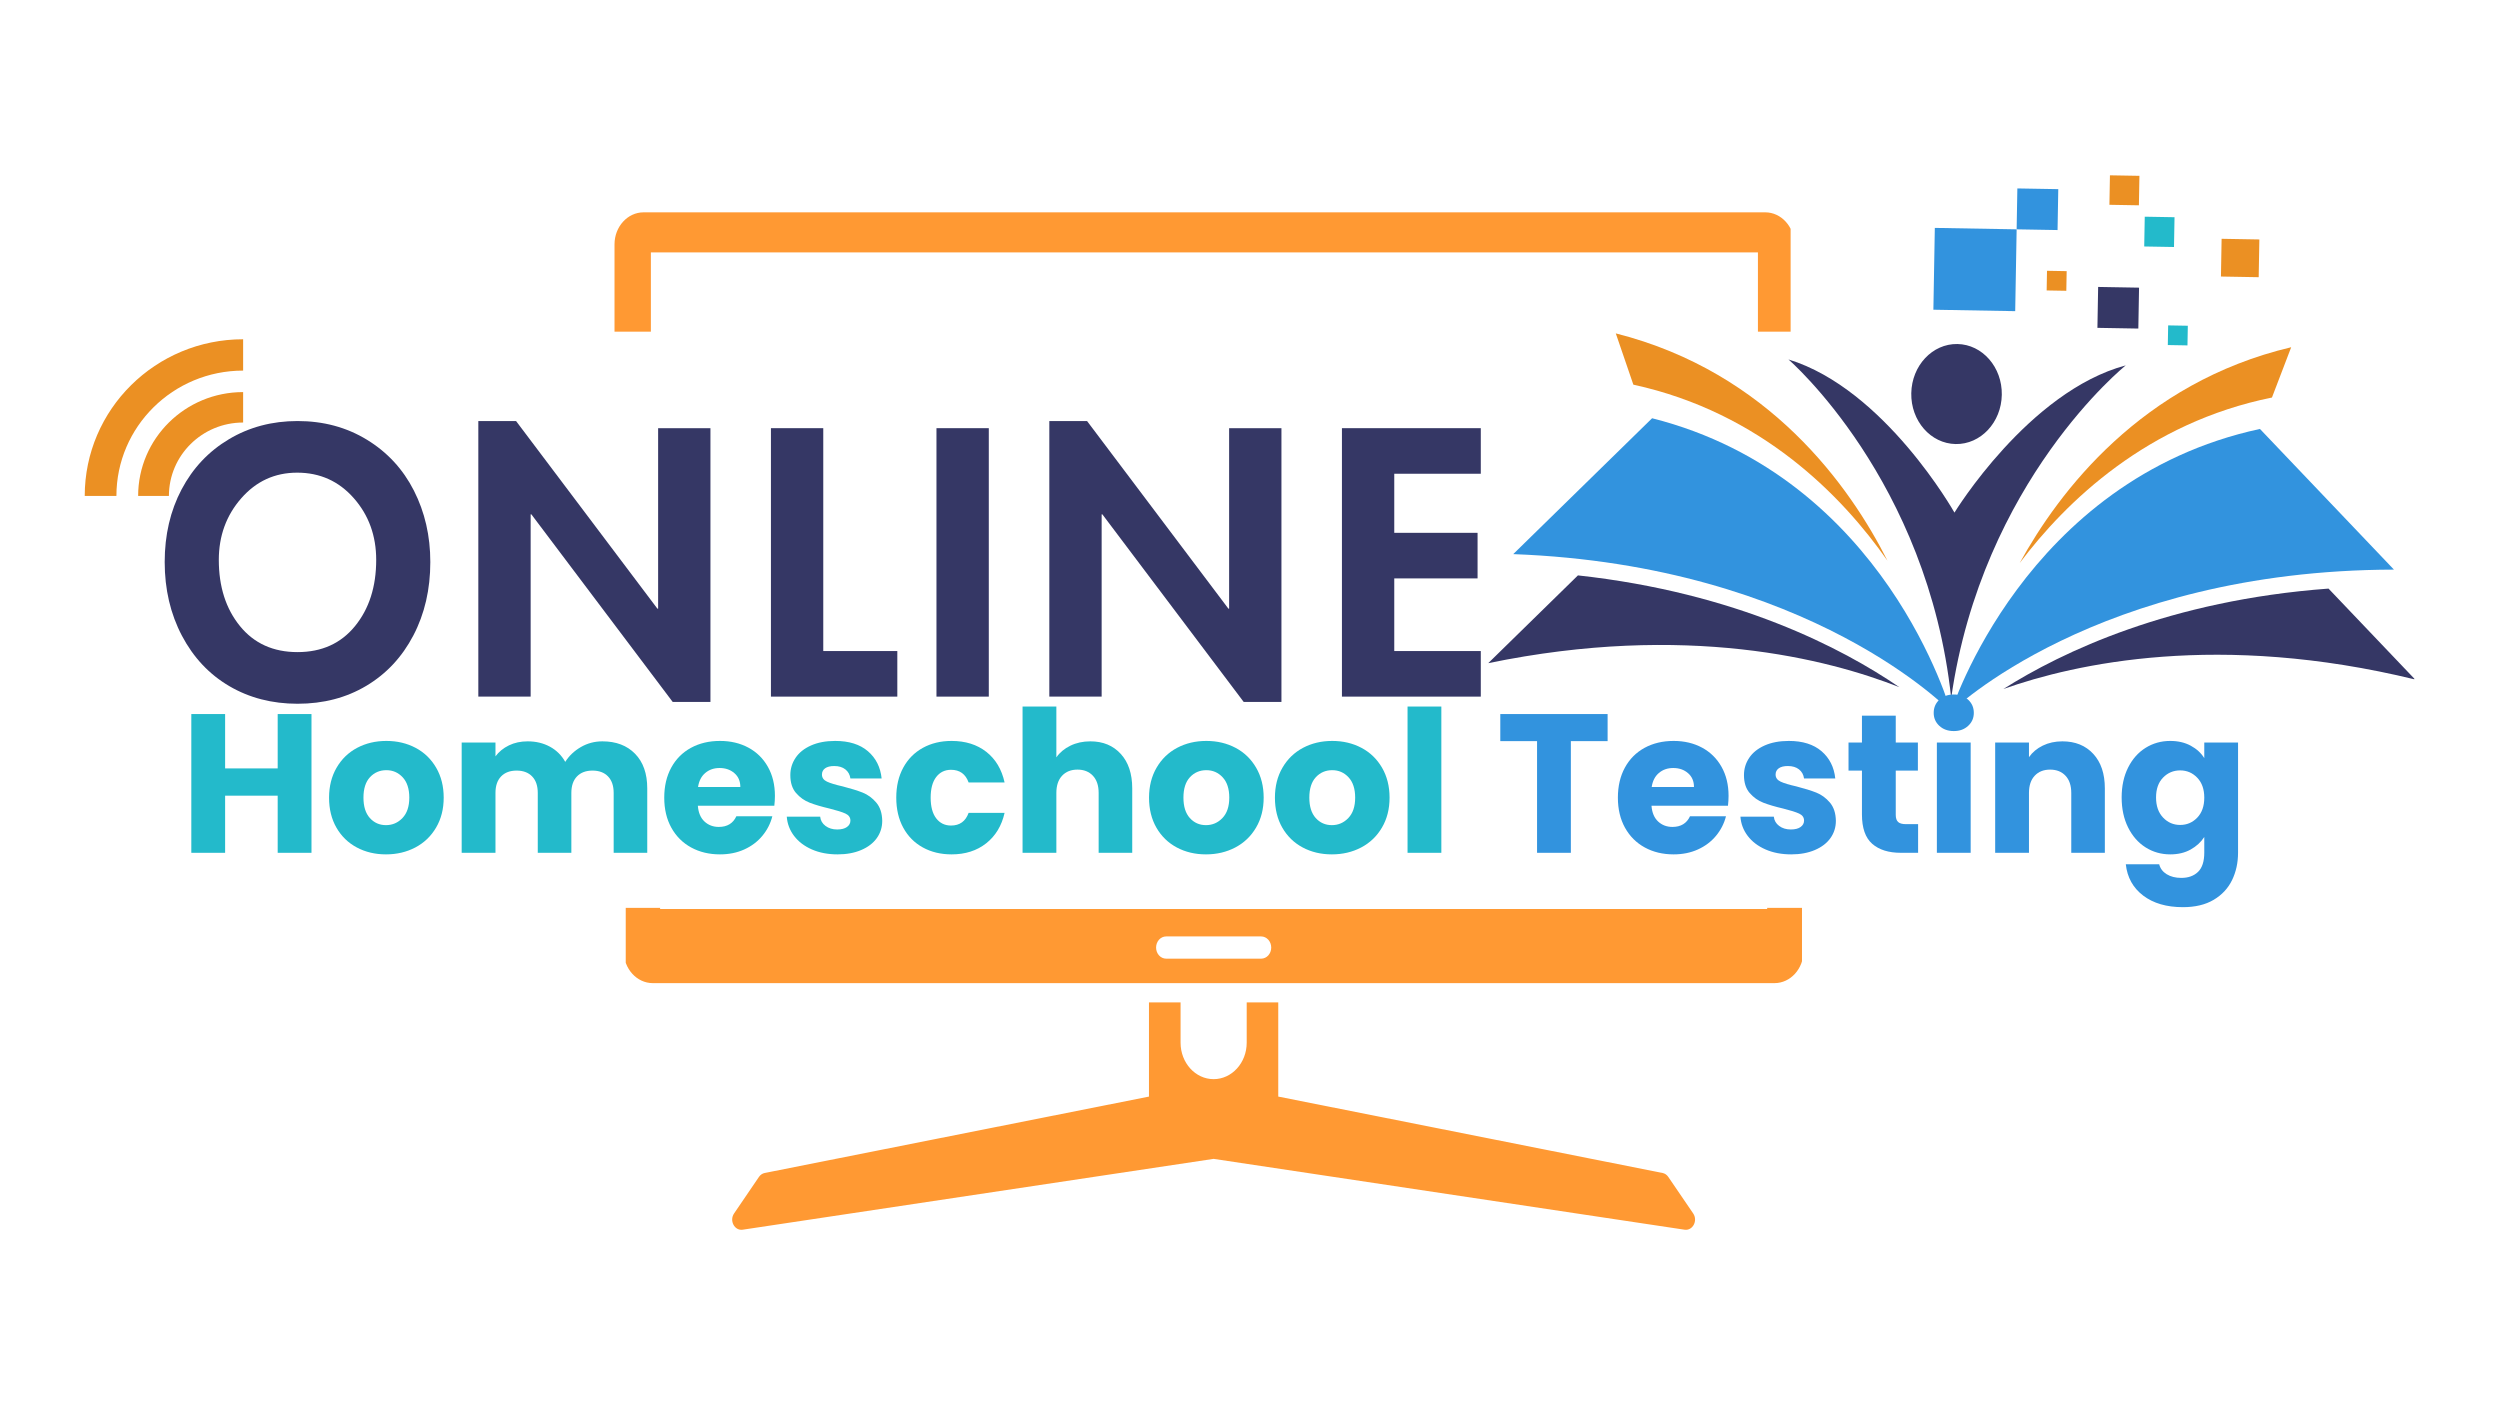 <svg xmlns="http://www.w3.org/2000/svg" xmlns:xlink="http://www.w3.org/1999/xlink" width="1920" viewBox="0 0 1440 810" height="1080" preserveAspectRatio="xMidYMid meet"><defs><g></g><clipPath id="3ec168151c"><path d="M 1123.727 247 L 1378.98 247 L 1378.98 408.645 L 1123.727 408.645 Z M 1123.727 247 " clip-rule="nonzero"></path></clipPath><clipPath id="b3da1b0e3b"><path d="M 1153.891 339 L 1390.656 339 L 1390.656 397 L 1153.891 397 Z M 1153.891 339 " clip-rule="nonzero"></path></clipPath><clipPath id="4af55e00a7"><path d="M 871.176 240.531 L 1124 240.531 L 1124 408.645 L 871.176 408.645 Z M 871.176 240.531 " clip-rule="nonzero"></path></clipPath><clipPath id="b0268c91ad"><path d="M 857.145 331 L 1095 331 L 1095 396 L 857.145 396 Z M 857.145 331 " clip-rule="nonzero"></path></clipPath><clipPath id="7e83fd11c1"><path d="M 1215 100.977 L 1233 100.977 L 1233 119 L 1215 119 Z M 1215 100.977 " clip-rule="nonzero"></path></clipPath><clipPath id="cc9ee2e5e0"><path d="M 115 260 L 140.453 260 L 140.453 285.734 L 115 285.734 Z M 115 260 " clip-rule="nonzero"></path></clipPath><clipPath id="8f67531f37"><path d="M 79 225 L 140.453 225 L 140.453 285.734 L 79 285.734 Z M 79 225 " clip-rule="nonzero"></path></clipPath><clipPath id="31d3a949b5"><path d="M 48.805 195 L 140.453 195 L 140.453 285.734 L 48.805 285.734 Z M 48.805 195 " clip-rule="nonzero"></path></clipPath><clipPath id="94f7a70928"><path d="M 421 577 L 977 577 L 977 708.582 L 421 708.582 Z M 421 577 " clip-rule="nonzero"></path></clipPath><clipPath id="3a64a1a1d5"><path d="M 360.422 522.949 L 1037.945 522.949 L 1037.945 567 L 360.422 567 Z M 360.422 522.949 " clip-rule="nonzero"></path></clipPath><clipPath id="541cba74ec"><path d="M 353.875 122.293 L 1031.398 122.293 L 1031.398 191.027 L 353.875 191.027 Z M 353.875 122.293 " clip-rule="nonzero"></path></clipPath></defs><g clip-path="url(#3ec168151c)"><path fill="#3293de" d="M 1301.727 247.07 L 1378.914 328.098 C 1207.113 328.453 1123.746 410.031 1123.746 410.031 C 1123.746 410.031 1165.898 276.379 1301.727 247.07 " fill-opacity="1" fill-rule="nonzero"></path></g><g clip-path="url(#b3da1b0e3b)"><path fill="#353765" d="M 1391.094 391.379 C 1278.004 363.824 1195.434 382.168 1153.941 396.867 C 1187.699 375.5 1249.805 345.797 1341.23 339.031 L 1391.094 391.379 " fill-opacity="1" fill-rule="nonzero"></path></g><g clip-path="url(#4af55e00a7)"><path fill="#3293de" d="M 951.609 240.91 L 871.617 319.176 C 1043.301 325.57 1123.746 410.031 1123.746 410.031 C 1123.746 410.031 1086.32 274.98 951.609 240.91 " fill-opacity="1" fill-rule="nonzero"></path></g><g clip-path="url(#b0268c91ad)"><path fill="#353765" d="M 857.219 381.988 C 971.207 358.43 1053.082 379.664 1094.031 395.812 C 1061.047 373.273 1000.023 341.406 908.891 331.426 L 857.219 381.988 " fill-opacity="1" fill-rule="nonzero"></path></g><path fill="#eb9023" d="M 1319.727 200 L 1308.645 228.98 C 1236.938 243.496 1190.07 288.801 1163.348 324.305 C 1185.938 283.191 1233.445 220.434 1319.727 200 " fill-opacity="1" fill-rule="nonzero"></path><path fill="#eb9023" d="M 930.695 192.031 L 940.812 221.559 C 1014.57 237.641 1061.191 285.777 1087.184 322.965 C 1065.684 280.344 1019.172 214.41 930.695 192.031 " fill-opacity="1" fill-rule="nonzero"></path><path fill="#353765" d="M 1125.766 295.266 C 1125.766 295.266 1085.664 224.02 1030.141 207.035 C 1030.141 207.035 1110.434 276.238 1123.887 402.09 C 1141.754 276.793 1224.438 210.453 1224.438 210.453 C 1168.348 225.477 1125.766 295.266 1125.766 295.266 " fill-opacity="1" fill-rule="nonzero"></path><path fill="#353765" d="M 1153.039 227.422 C 1153.316 211.516 1141.871 198.41 1127.473 198.156 C 1113.074 197.906 1101.176 210.598 1100.895 226.504 C 1100.613 242.414 1112.062 255.516 1126.461 255.77 C 1140.859 256.023 1152.758 243.332 1153.039 227.422 " fill-opacity="1" fill-rule="nonzero"></path><path fill="#3293de" d="M 1161.586 132.098 L 1114.457 131.27 L 1113.629 178.395 L 1160.758 179.227 L 1161.586 132.098 " fill-opacity="1" fill-rule="nonzero"></path><path fill="#3293de" d="M 1185.566 108.949 L 1162 108.535 L 1161.586 132.098 L 1185.152 132.512 L 1185.566 108.949 " fill-opacity="1" fill-rule="nonzero"></path><path fill="#353765" d="M 1232.094 165.691 L 1208.531 165.277 L 1208.113 188.84 L 1231.68 189.254 L 1232.094 165.691 " fill-opacity="1" fill-rule="nonzero"></path><path fill="#eb9023" d="M 1190.398 156.176 L 1179.074 155.977 L 1178.875 167.301 L 1190.199 167.5 L 1190.398 156.176 " fill-opacity="1" fill-rule="nonzero"></path><path fill="#eb9023" d="M 1301.391 137.93 L 1279.648 137.547 L 1279.266 159.285 L 1301.004 159.668 L 1301.391 137.93 " fill-opacity="1" fill-rule="nonzero"></path><path fill="#23bacb" d="M 1260.184 187.625 L 1248.859 187.426 L 1248.66 198.75 L 1259.984 198.949 L 1260.184 187.625 " fill-opacity="1" fill-rule="nonzero"></path><g clip-path="url(#7e83fd11c1)"><path fill="#eb9023" d="M 1232.309 101.277 L 1215.324 100.98 L 1215.023 117.961 L 1232.008 118.258 L 1232.309 101.277 " fill-opacity="1" fill-rule="nonzero"></path></g><path fill="#23bacb" d="M 1252.527 125.117 L 1235.375 124.816 L 1235.07 141.973 L 1252.227 142.273 L 1252.527 125.117 " fill-opacity="1" fill-rule="nonzero"></path><g fill="#23bacb" fill-opacity="1"><g transform="translate(103.136, 491.216)"><g><path d="M 76.281 -79.922 L 76.281 0 L 56.812 0 L 56.812 -32.906 L 26.531 -32.906 L 26.531 0 L 7.062 0 L 7.062 -79.922 L 26.531 -79.922 L 26.531 -48.609 L 56.812 -48.609 L 56.812 -79.922 Z M 76.281 -79.922 "></path></g></g></g><g fill="#23bacb" fill-opacity="1"><g transform="translate(186.351, 491.216)"><g><path d="M 35.969 0.906 C 29.75 0.906 24.148 -0.422 19.172 -3.078 C 14.203 -5.734 10.297 -9.523 7.453 -14.453 C 4.609 -19.391 3.188 -25.16 3.188 -31.766 C 3.188 -38.285 4.629 -44.031 7.516 -49 C 10.398 -53.977 14.344 -57.797 19.344 -60.453 C 24.352 -63.109 29.973 -64.438 36.203 -64.438 C 42.422 -64.438 48.035 -63.109 53.047 -60.453 C 58.055 -57.797 62.004 -53.977 64.891 -49 C 67.773 -44.031 69.219 -38.285 69.219 -31.766 C 69.219 -25.234 67.754 -19.484 64.828 -14.516 C 61.91 -9.547 57.926 -5.734 52.875 -3.078 C 47.832 -0.422 42.195 0.906 35.969 0.906 Z M 35.969 -15.938 C 39.688 -15.938 42.852 -17.301 45.469 -20.031 C 48.094 -22.77 49.406 -26.68 49.406 -31.766 C 49.406 -36.848 48.133 -40.754 45.594 -43.484 C 43.051 -46.223 39.922 -47.594 36.203 -47.594 C 32.41 -47.594 29.258 -46.242 26.75 -43.547 C 24.25 -40.848 23 -36.922 23 -31.766 C 23 -26.68 24.227 -22.77 26.688 -20.031 C 29.156 -17.301 32.25 -15.938 35.969 -15.938 Z M 35.969 -15.938 "></path></g></g></g><g fill="#23bacb" fill-opacity="1"><g transform="translate(258.864, 491.216)"><g><path d="M 88.109 -64.203 C 96.004 -64.203 102.285 -61.812 106.953 -57.031 C 111.617 -52.25 113.953 -45.609 113.953 -37.109 L 113.953 0 L 94.609 0 L 94.609 -34.5 C 94.609 -38.594 93.523 -41.758 91.359 -44 C 89.191 -46.238 86.211 -47.359 82.422 -47.359 C 78.629 -47.359 75.648 -46.238 73.484 -44 C 71.316 -41.758 70.234 -38.594 70.234 -34.5 L 70.234 0 L 50.891 0 L 50.891 -34.5 C 50.891 -38.594 49.805 -41.758 47.641 -44 C 45.484 -46.238 42.504 -47.359 38.703 -47.359 C 34.91 -47.359 31.93 -46.238 29.766 -44 C 27.609 -41.758 26.531 -38.594 26.531 -34.5 L 26.531 0 L 7.062 0 L 7.062 -63.531 L 26.531 -63.531 L 26.531 -55.562 C 28.5 -58.219 31.078 -60.32 34.266 -61.875 C 37.453 -63.426 41.055 -64.203 45.078 -64.203 C 49.859 -64.203 54.129 -63.176 57.891 -61.125 C 61.648 -59.082 64.594 -56.164 66.719 -52.375 C 68.914 -55.863 71.91 -58.707 75.703 -60.906 C 79.492 -63.102 83.629 -64.203 88.109 -64.203 Z M 88.109 -64.203 "></path></g></g></g><g fill="#23bacb" fill-opacity="1"><g transform="translate(379.417, 491.216)"><g><path d="M 66.938 -32.781 C 66.938 -30.969 66.82 -29.07 66.594 -27.094 L 22.547 -27.094 C 22.848 -23.145 24.117 -20.125 26.359 -18.031 C 28.598 -15.945 31.348 -14.906 34.609 -14.906 C 39.461 -14.906 42.836 -16.957 44.734 -21.062 L 65.453 -21.062 C 64.391 -16.883 62.473 -13.125 59.703 -9.781 C 56.941 -6.445 53.473 -3.832 49.297 -1.938 C 45.117 -0.039 40.453 0.906 35.297 0.906 C 29.066 0.906 23.523 -0.422 18.672 -3.078 C 13.816 -5.734 10.02 -9.523 7.281 -14.453 C 4.551 -19.391 3.188 -25.16 3.188 -31.766 C 3.188 -38.367 4.531 -44.133 7.219 -49.062 C 9.914 -54 13.691 -57.797 18.547 -60.453 C 23.41 -63.109 28.992 -64.438 35.297 -64.438 C 41.441 -64.438 46.906 -63.145 51.688 -60.562 C 56.469 -57.977 60.203 -54.297 62.891 -49.516 C 65.586 -44.734 66.938 -39.156 66.938 -32.781 Z M 47.016 -37.906 C 47.016 -41.25 45.875 -43.906 43.594 -45.875 C 41.32 -47.852 38.477 -48.844 35.062 -48.844 C 31.801 -48.844 29.051 -47.891 26.812 -45.984 C 24.57 -44.086 23.188 -41.395 22.656 -37.906 Z M 47.016 -37.906 "></path></g></g></g><g fill="#23bacb" fill-opacity="1"><g transform="translate(449.54, 491.216)"><g><path d="M 32.906 0.906 C 27.363 0.906 22.426 -0.039 18.094 -1.938 C 13.77 -3.832 10.352 -6.43 7.844 -9.734 C 5.344 -13.035 3.941 -16.734 3.641 -20.828 L 22.875 -20.828 C 23.102 -18.629 24.129 -16.848 25.953 -15.484 C 27.773 -14.117 30.016 -13.438 32.672 -13.438 C 35.098 -13.438 36.973 -13.91 38.297 -14.859 C 39.629 -15.805 40.297 -17.039 40.297 -18.562 C 40.297 -20.375 39.348 -21.719 37.453 -22.594 C 35.555 -23.469 32.484 -24.438 28.234 -25.5 C 23.68 -26.562 19.883 -27.68 16.844 -28.859 C 13.812 -30.035 11.191 -31.895 8.984 -34.438 C 6.785 -36.977 5.688 -40.41 5.688 -44.734 C 5.688 -48.379 6.691 -51.703 8.703 -54.703 C 10.711 -57.703 13.672 -60.07 17.578 -61.812 C 21.492 -63.562 26.145 -64.438 31.531 -64.438 C 39.5 -64.438 45.781 -62.461 50.375 -58.516 C 54.969 -54.566 57.602 -49.332 58.281 -42.812 L 40.297 -42.812 C 39.992 -45.008 39.023 -46.754 37.391 -48.047 C 35.766 -49.336 33.625 -49.984 30.969 -49.984 C 28.688 -49.984 26.938 -49.547 25.719 -48.672 C 24.508 -47.797 23.906 -46.598 23.906 -45.078 C 23.906 -43.254 24.875 -41.891 26.812 -40.984 C 28.75 -40.078 31.766 -39.164 35.859 -38.25 C 40.566 -37.039 44.398 -35.848 47.359 -34.672 C 50.316 -33.492 52.914 -31.594 55.156 -28.969 C 57.395 -26.352 58.551 -22.844 58.625 -18.438 C 58.625 -14.719 57.582 -11.395 55.5 -8.469 C 53.414 -5.551 50.414 -3.258 46.5 -1.594 C 42.594 0.07 38.062 0.906 32.906 0.906 Z M 32.906 0.906 "></path></g></g></g><g fill="#23bacb" fill-opacity="1"><g transform="translate(513.061, 491.216)"><g><path d="M 3.188 -31.766 C 3.188 -38.367 4.531 -44.133 7.219 -49.062 C 9.914 -54 13.676 -57.797 18.5 -60.453 C 23.32 -63.109 28.844 -64.438 35.062 -64.438 C 43.031 -64.438 49.688 -62.348 55.031 -58.172 C 60.383 -53.992 63.898 -48.113 65.578 -40.531 L 44.859 -40.531 C 43.109 -45.383 39.727 -47.812 34.719 -47.812 C 31.156 -47.812 28.312 -46.426 26.188 -43.656 C 24.062 -40.883 23 -36.922 23 -31.766 C 23 -26.598 24.062 -22.629 26.188 -19.859 C 28.312 -17.086 31.156 -15.703 34.719 -15.703 C 39.727 -15.703 43.109 -18.133 44.859 -23 L 65.578 -23 C 63.898 -15.562 60.367 -9.719 54.984 -5.469 C 49.598 -1.219 42.957 0.906 35.062 0.906 C 28.844 0.906 23.32 -0.422 18.5 -3.078 C 13.676 -5.734 9.914 -9.523 7.219 -14.453 C 4.531 -19.391 3.188 -25.16 3.188 -31.766 Z M 3.188 -31.766 "></path></g></g></g><g fill="#23bacb" fill-opacity="1"><g transform="translate(581.931, 491.216)"><g><path d="M 46.109 -64.203 C 53.391 -64.203 59.227 -61.789 63.625 -56.969 C 68.031 -52.156 70.234 -45.535 70.234 -37.109 L 70.234 0 L 50.891 0 L 50.891 -34.5 C 50.891 -38.75 49.785 -42.047 47.578 -44.391 C 45.379 -46.742 42.422 -47.922 38.703 -47.922 C 34.984 -47.922 32.023 -46.742 29.828 -44.391 C 27.629 -42.047 26.531 -38.75 26.531 -34.5 L 26.531 0 L 7.062 0 L 7.062 -84.25 L 26.531 -84.25 L 26.531 -54.984 C 28.5 -57.797 31.191 -60.035 34.609 -61.703 C 38.023 -63.367 41.859 -64.203 46.109 -64.203 Z M 46.109 -64.203 "></path></g></g></g><g fill="#23bacb" fill-opacity="1"><g transform="translate(658.657, 491.216)"><g><path d="M 35.969 0.906 C 29.75 0.906 24.148 -0.422 19.172 -3.078 C 14.203 -5.734 10.297 -9.523 7.453 -14.453 C 4.609 -19.391 3.188 -25.16 3.188 -31.766 C 3.188 -38.285 4.629 -44.031 7.516 -49 C 10.398 -53.977 14.344 -57.797 19.344 -60.453 C 24.352 -63.109 29.973 -64.438 36.203 -64.438 C 42.422 -64.438 48.035 -63.109 53.047 -60.453 C 58.055 -57.797 62.004 -53.977 64.891 -49 C 67.773 -44.031 69.219 -38.285 69.219 -31.766 C 69.219 -25.234 67.754 -19.484 64.828 -14.516 C 61.91 -9.547 57.926 -5.734 52.875 -3.078 C 47.832 -0.422 42.195 0.906 35.969 0.906 Z M 35.969 -15.938 C 39.688 -15.938 42.852 -17.301 45.469 -20.031 C 48.094 -22.77 49.406 -26.68 49.406 -31.766 C 49.406 -36.848 48.133 -40.754 45.594 -43.484 C 43.051 -46.223 39.922 -47.594 36.203 -47.594 C 32.41 -47.594 29.258 -46.242 26.75 -43.547 C 24.25 -40.848 23 -36.922 23 -31.766 C 23 -26.68 24.227 -22.77 26.688 -20.031 C 29.156 -17.301 32.25 -15.938 35.969 -15.938 Z M 35.969 -15.938 "></path></g></g></g><g fill="#23bacb" fill-opacity="1"><g transform="translate(731.171, 491.216)"><g><path d="M 35.969 0.906 C 29.75 0.906 24.148 -0.422 19.172 -3.078 C 14.203 -5.734 10.297 -9.523 7.453 -14.453 C 4.609 -19.391 3.188 -25.16 3.188 -31.766 C 3.188 -38.285 4.629 -44.031 7.516 -49 C 10.398 -53.977 14.344 -57.797 19.344 -60.453 C 24.352 -63.109 29.973 -64.438 36.203 -64.438 C 42.422 -64.438 48.035 -63.109 53.047 -60.453 C 58.055 -57.797 62.004 -53.977 64.891 -49 C 67.773 -44.031 69.219 -38.285 69.219 -31.766 C 69.219 -25.234 67.754 -19.484 64.828 -14.516 C 61.91 -9.547 57.926 -5.734 52.875 -3.078 C 47.832 -0.422 42.195 0.906 35.969 0.906 Z M 35.969 -15.938 C 39.688 -15.938 42.852 -17.301 45.469 -20.031 C 48.094 -22.77 49.406 -26.68 49.406 -31.766 C 49.406 -36.848 48.133 -40.754 45.594 -43.484 C 43.051 -46.223 39.922 -47.594 36.203 -47.594 C 32.41 -47.594 29.258 -46.242 26.75 -43.547 C 24.25 -40.848 23 -36.922 23 -31.766 C 23 -26.68 24.227 -22.77 26.688 -20.031 C 29.156 -17.301 32.25 -15.938 35.969 -15.938 Z M 35.969 -15.938 "></path></g></g></g><g fill="#23bacb" fill-opacity="1"><g transform="translate(803.684, 491.216)"><g><path d="M 26.531 -84.25 L 26.531 0 L 7.062 0 L 7.062 -84.25 Z M 26.531 -84.25 "></path></g></g></g><g fill="#000000" fill-opacity="1"><g transform="translate(837.292, 491.216)"><g></g></g></g><g fill="#3293de" fill-opacity="1"><g transform="translate(861.437, 491.216)"><g><path d="M 64.547 -79.922 L 64.547 -64.328 L 43.375 -64.328 L 43.375 0 L 23.906 0 L 23.906 -64.328 L 2.734 -64.328 L 2.734 -79.922 Z M 64.547 -79.922 "></path></g></g></g><g fill="#3293de" fill-opacity="1"><g transform="translate(928.715, 491.216)"><g><path d="M 66.938 -32.781 C 66.938 -30.969 66.82 -29.07 66.594 -27.094 L 22.547 -27.094 C 22.848 -23.145 24.117 -20.125 26.359 -18.031 C 28.598 -15.945 31.348 -14.906 34.609 -14.906 C 39.461 -14.906 42.836 -16.957 44.734 -21.062 L 65.453 -21.062 C 64.391 -16.883 62.473 -13.125 59.703 -9.781 C 56.941 -6.445 53.473 -3.832 49.297 -1.938 C 45.117 -0.039 40.453 0.906 35.297 0.906 C 29.066 0.906 23.523 -0.422 18.672 -3.078 C 13.816 -5.734 10.02 -9.523 7.281 -14.453 C 4.551 -19.391 3.188 -25.16 3.188 -31.766 C 3.188 -38.367 4.531 -44.133 7.219 -49.062 C 9.914 -54 13.691 -57.797 18.547 -60.453 C 23.41 -63.109 28.992 -64.438 35.297 -64.438 C 41.441 -64.438 46.906 -63.145 51.688 -60.562 C 56.469 -57.977 60.203 -54.297 62.891 -49.516 C 65.586 -44.734 66.938 -39.156 66.938 -32.781 Z M 47.016 -37.906 C 47.016 -41.25 45.875 -43.906 43.594 -45.875 C 41.32 -47.852 38.477 -48.844 35.062 -48.844 C 31.801 -48.844 29.051 -47.891 26.812 -45.984 C 24.57 -44.086 23.188 -41.395 22.656 -37.906 Z M 47.016 -37.906 "></path></g></g></g><g fill="#3293de" fill-opacity="1"><g transform="translate(998.838, 491.216)"><g><path d="M 32.906 0.906 C 27.363 0.906 22.426 -0.039 18.094 -1.938 C 13.77 -3.832 10.352 -6.43 7.844 -9.734 C 5.344 -13.035 3.941 -16.734 3.641 -20.828 L 22.875 -20.828 C 23.102 -18.629 24.129 -16.848 25.953 -15.484 C 27.773 -14.117 30.016 -13.438 32.672 -13.438 C 35.098 -13.438 36.973 -13.91 38.297 -14.859 C 39.629 -15.805 40.297 -17.039 40.297 -18.562 C 40.297 -20.375 39.348 -21.719 37.453 -22.594 C 35.555 -23.469 32.484 -24.438 28.234 -25.5 C 23.68 -26.562 19.883 -27.68 16.844 -28.859 C 13.812 -30.035 11.191 -31.895 8.984 -34.438 C 6.785 -36.977 5.688 -40.41 5.688 -44.734 C 5.688 -48.379 6.691 -51.703 8.703 -54.703 C 10.711 -57.703 13.672 -60.07 17.578 -61.812 C 21.492 -63.562 26.145 -64.438 31.531 -64.438 C 39.5 -64.438 45.781 -62.461 50.375 -58.516 C 54.969 -54.566 57.602 -49.332 58.281 -42.812 L 40.297 -42.812 C 39.992 -45.008 39.023 -46.754 37.391 -48.047 C 35.766 -49.336 33.625 -49.984 30.969 -49.984 C 28.688 -49.984 26.938 -49.547 25.719 -48.672 C 24.508 -47.797 23.906 -46.598 23.906 -45.078 C 23.906 -43.254 24.875 -41.891 26.812 -40.984 C 28.75 -40.078 31.766 -39.164 35.859 -38.25 C 40.566 -37.039 44.398 -35.848 47.359 -34.672 C 50.316 -33.492 52.914 -31.594 55.156 -28.969 C 57.395 -26.352 58.551 -22.844 58.625 -18.438 C 58.625 -14.719 57.582 -11.395 55.5 -8.469 C 53.414 -5.551 50.414 -3.258 46.5 -1.594 C 42.594 0.07 38.062 0.906 32.906 0.906 Z M 32.906 0.906 "></path></g></g></g><g fill="#3293de" fill-opacity="1"><g transform="translate(1062.358, 491.216)"><g><path d="M 42.469 -16.5 L 42.469 0 L 32.562 0 C 25.5 0 19.992 -1.723 16.047 -5.172 C 12.098 -8.629 10.125 -14.266 10.125 -22.078 L 10.125 -47.359 L 2.391 -47.359 L 2.391 -63.531 L 10.125 -63.531 L 10.125 -79 L 29.594 -79 L 29.594 -63.531 L 42.344 -63.531 L 42.344 -47.359 L 29.594 -47.359 L 29.594 -21.859 C 29.594 -19.961 30.047 -18.594 30.953 -17.75 C 31.867 -16.914 33.391 -16.5 35.516 -16.5 Z M 42.469 -16.5 "></path></g></g></g><g fill="#3293de" fill-opacity="1"><g transform="translate(1108.576, 491.216)"><g><path d="M 16.844 -70.125 C 13.426 -70.125 10.633 -71.129 8.469 -73.141 C 6.312 -75.148 5.234 -77.633 5.234 -80.594 C 5.234 -83.633 6.312 -86.16 8.469 -88.172 C 10.633 -90.18 13.426 -91.188 16.844 -91.188 C 20.188 -91.188 22.938 -90.18 25.094 -88.172 C 27.258 -86.16 28.344 -83.633 28.344 -80.594 C 28.344 -77.633 27.258 -75.148 25.094 -73.141 C 22.938 -71.129 20.188 -70.125 16.844 -70.125 Z M 26.531 -63.531 L 26.531 0 L 7.062 0 L 7.062 -63.531 Z M 26.531 -63.531 "></path></g></g></g><g fill="#3293de" fill-opacity="1"><g transform="translate(1142.158, 491.216)"><g><path d="M 45.766 -64.203 C 53.203 -64.203 59.141 -61.789 63.578 -56.969 C 68.016 -52.156 70.234 -45.535 70.234 -37.109 L 70.234 0 L 50.891 0 L 50.891 -34.5 C 50.891 -38.75 49.785 -42.047 47.578 -44.391 C 45.379 -46.742 42.422 -47.922 38.703 -47.922 C 34.984 -47.922 32.023 -46.742 29.828 -44.391 C 27.629 -42.047 26.531 -38.75 26.531 -34.5 L 26.531 0 L 7.062 0 L 7.062 -63.531 L 26.531 -63.531 L 26.531 -55.094 C 28.5 -57.906 31.148 -60.125 34.484 -61.75 C 37.828 -63.383 41.586 -64.203 45.766 -64.203 Z M 45.766 -64.203 "></path></g></g></g><g fill="#3293de" fill-opacity="1"><g transform="translate(1218.883, 491.216)"><g><path d="M 31.188 -64.438 C 35.664 -64.438 39.594 -63.523 42.969 -61.703 C 46.352 -59.879 48.957 -57.488 50.781 -54.531 L 50.781 -63.531 L 70.234 -63.531 L 70.234 -0.109 C 70.234 5.734 69.078 11.023 66.766 15.766 C 64.453 20.504 60.922 24.281 56.172 27.094 C 51.43 29.906 45.535 31.312 38.484 31.312 C 29.066 31.312 21.438 29.086 15.594 24.641 C 9.75 20.203 6.41 14.191 5.578 6.609 L 24.812 6.609 C 25.426 9.035 26.867 10.945 29.141 12.344 C 31.422 13.75 34.227 14.453 37.562 14.453 C 41.594 14.453 44.801 13.297 47.188 10.984 C 49.582 8.672 50.781 4.973 50.781 -0.109 L 50.781 -9.109 C 48.875 -6.148 46.25 -3.738 42.906 -1.875 C 39.57 -0.02 35.664 0.906 31.188 0.906 C 25.957 0.906 21.219 -0.438 16.969 -3.125 C 12.719 -5.82 9.359 -9.656 6.891 -14.625 C 4.422 -19.594 3.188 -25.344 3.188 -31.875 C 3.188 -38.406 4.422 -44.133 6.891 -49.062 C 9.359 -54 12.719 -57.797 16.969 -60.453 C 21.219 -63.109 25.957 -64.438 31.188 -64.438 Z M 50.781 -31.766 C 50.781 -36.617 49.43 -40.445 46.734 -43.25 C 44.035 -46.062 40.754 -47.469 36.891 -47.469 C 33.016 -47.469 29.727 -46.082 27.031 -43.312 C 24.344 -40.539 23 -36.727 23 -31.875 C 23 -27.02 24.344 -23.164 27.031 -20.312 C 29.727 -17.469 33.016 -16.047 36.891 -16.047 C 40.754 -16.047 44.035 -17.445 46.734 -20.25 C 49.43 -23.062 50.781 -26.898 50.781 -31.766 Z M 50.781 -31.766 "></path></g></g></g><g clip-path="url(#cc9ee2e5e0)"><path fill="#eb9023" d="M 127.531 260.91 C 128.352 260.91 129.168 260.992 129.973 261.148 C 130.777 261.309 131.559 261.543 132.32 261.855 C 133.078 262.164 133.801 262.547 134.484 262.996 C 135.164 263.449 135.797 263.961 136.379 264.535 C 136.961 265.113 137.477 265.738 137.934 266.414 C 138.391 267.09 138.777 267.801 139.09 268.551 C 139.406 269.305 139.645 270.078 139.805 270.875 C 139.965 271.672 140.043 272.477 140.043 273.289 C 140.043 274.102 139.965 274.906 139.805 275.703 C 139.645 276.5 139.406 277.273 139.09 278.023 C 138.777 278.777 138.391 279.488 137.934 280.164 C 137.477 280.84 136.961 281.465 136.379 282.039 C 135.797 282.617 135.164 283.129 134.484 283.578 C 133.801 284.031 133.078 284.414 132.32 284.723 C 131.559 285.035 130.777 285.27 129.973 285.43 C 129.168 285.586 128.352 285.664 127.531 285.664 C 126.711 285.664 125.895 285.586 125.09 285.43 C 124.285 285.27 123.504 285.035 122.742 284.723 C 121.984 284.414 121.262 284.031 120.578 283.578 C 119.898 283.129 119.266 282.617 118.684 282.039 C 118.102 281.465 117.586 280.84 117.129 280.164 C 116.672 279.488 116.285 278.777 115.973 278.023 C 115.656 277.273 115.418 276.5 115.258 275.703 C 115.098 274.906 115.02 274.102 115.02 273.289 C 115.02 272.477 115.098 271.672 115.258 270.875 C 115.418 270.078 115.656 269.305 115.973 268.551 C 116.285 267.801 116.672 267.09 117.129 266.414 C 117.586 265.738 118.102 265.113 118.684 264.535 C 119.266 263.961 119.898 263.449 120.578 262.996 C 121.262 262.547 121.984 262.164 122.742 261.855 C 123.504 261.543 124.285 261.309 125.09 261.148 C 125.895 260.992 126.711 260.91 127.531 260.91 Z M 127.531 260.91 " fill-opacity="1" fill-rule="nonzero"></path></g><g clip-path="url(#8f67531f37)"><path fill="#eb9023" d="M 140.043 225.844 L 140.043 243.379 C 116.434 243.379 97.293 262.312 97.293 285.664 L 79.566 285.664 C 79.566 252.625 106.641 225.844 140.043 225.844 Z M 140.043 225.844 " fill-opacity="1" fill-rule="nonzero"></path></g><g clip-path="url(#31d3a949b5)"><path fill="#eb9023" d="M 140.043 213.465 C 99.73 213.465 67.055 245.789 67.055 285.664 L 48.805 285.664 C 48.805 235.824 89.656 195.418 140.043 195.418 Z M 140.043 213.465 " fill-opacity="1" fill-rule="nonzero"></path></g><g fill="#353765" fill-opacity="1"><g transform="translate(91.175, 401.253)"><g><path d="M 3.688 -77.516 C 3.688 -93.109 6.93 -107.055 13.422 -119.359 C 19.922 -131.66 29.016 -141.297 40.703 -148.266 C 52.398 -155.242 65.562 -158.734 80.188 -158.734 C 95.094 -158.734 108.422 -155.145 120.172 -147.969 C 131.93 -140.789 140.957 -131.016 147.25 -118.641 C 153.539 -106.266 156.688 -92.555 156.688 -77.516 C 156.688 -61.797 153.438 -47.711 146.938 -35.266 C 140.445 -22.828 131.426 -13.156 119.875 -6.25 C 108.32 0.656 95.094 4.109 80.188 4.109 C 65.562 4.109 52.469 0.723 40.906 -6.047 C 29.352 -12.816 20.258 -22.488 13.625 -35.062 C 7 -47.645 3.688 -61.797 3.688 -77.516 Z M 79.984 -129 C 67.129 -129 56.395 -124.078 47.781 -114.234 C 39.164 -104.391 34.859 -92.562 34.859 -78.75 C 34.859 -63.301 38.926 -50.586 47.062 -40.609 C 55.195 -30.629 66.238 -25.641 80.188 -25.641 C 94.133 -25.641 105.176 -30.629 113.312 -40.609 C 121.445 -50.586 125.516 -63.301 125.516 -78.75 C 125.516 -92.695 121.207 -104.555 112.594 -114.328 C 103.977 -124.109 93.109 -129 79.984 -129 Z M 79.984 -129 "></path></g></g></g><g fill="#353765" fill-opacity="1"><g transform="translate(264.436, 401.253)"><g><path d="M 32.812 -158.734 L 114.234 -50.656 L 114.641 -50.656 L 114.641 -154.625 L 144.781 -154.625 L 144.781 3.078 L 123.047 3.078 L 41.625 -105 L 41.219 -105 L 41.219 0 L 11.078 0 L 11.078 -158.734 Z M 32.812 -158.734 "></path></g></g></g><g fill="#353765" fill-opacity="1"><g transform="translate(432.982, 401.253)"><g><path d="M 41.219 -154.625 L 41.219 -26.25 L 83.875 -26.25 L 83.875 0 L 11.078 0 L 11.078 -154.625 Z M 41.219 -154.625 "></path></g></g></g><g fill="#353765" fill-opacity="1"><g transform="translate(528.329, 401.253)"><g><path d="M 41.219 -154.625 L 41.219 0 L 11.078 0 L 11.078 -154.625 Z M 41.219 -154.625 "></path></g></g></g><g fill="#353765" fill-opacity="1"><g transform="translate(593.33, 401.253)"><g><path d="M 32.812 -158.734 L 114.234 -50.656 L 114.641 -50.656 L 114.641 -154.625 L 144.781 -154.625 L 144.781 3.078 L 123.047 3.078 L 41.625 -105 L 41.219 -105 L 41.219 0 L 11.078 0 L 11.078 -158.734 Z M 32.812 -158.734 "></path></g></g></g><g fill="#353765" fill-opacity="1"><g transform="translate(761.875, 401.253)"><g><path d="M 91.062 -154.625 L 91.062 -128.375 L 41.219 -128.375 L 41.219 -94.344 L 89.203 -94.344 L 89.203 -68.094 L 41.219 -68.094 L 41.219 -26.25 L 91.062 -26.25 L 91.062 0 L 11.078 0 L 11.078 -154.625 Z M 91.062 -154.625 "></path></g></g></g><g clip-path="url(#94f7a70928)"><path fill="#ff9933" d="M 970.297 708.305 L 699.043 667.508 L 427.809 708.305 C 423.109 709.02 419.969 703.129 422.828 698.949 L 437.164 677.891 C 437.977 676.707 439.164 675.891 440.492 675.633 L 661.809 631.633 L 661.809 577.387 L 680.008 577.387 L 680.008 600.602 C 680.008 612.18 688.523 621.59 699.043 621.59 C 709.562 621.59 718.102 612.18 718.102 600.602 L 718.102 577.387 L 736.277 577.387 L 736.277 631.633 L 957.617 675.633 C 958.945 675.891 960.129 676.707 960.922 677.891 L 975.281 698.949 C 978.117 703.129 974.977 709.02 970.297 708.305 " fill-opacity="1" fill-rule="nonzero"></path></g><g clip-path="url(#3a64a1a1d5)"><path fill="#ff9933" d="M 1017.883 523.566 L 380.223 523.566 L 380.223 217.781 L 1017.883 217.781 Z M 730.527 550.324 C 729.48 551.477 728.012 552.191 726.406 552.191 L 671.723 552.191 C 668.488 552.191 665.906 549.324 665.906 545.789 C 665.906 544.02 666.559 542.43 667.605 541.25 C 668.652 540.098 670.094 539.383 671.723 539.383 L 726.406 539.383 C 729.621 539.383 732.227 542.25 732.227 545.789 C 732.227 547.555 731.57 549.145 730.527 550.324 Z M 1022.098 194.723 L 376.012 194.723 C 366.797 194.723 359.281 202.992 359.281 213.141 L 359.281 547.867 C 359.281 558.012 366.797 566.285 376.012 566.285 L 1022.098 566.285 C 1031.312 566.285 1038.828 558.012 1038.828 547.867 L 1038.828 213.141 C 1038.828 202.992 1031.312 194.723 1022.098 194.723 " fill-opacity="1" fill-rule="nonzero"></path></g><g clip-path="url(#541cba74ec)"><path fill="#ff9933" d="M 1012.566 451.152 L 374.906 451.152 L 374.906 145.367 L 1012.566 145.367 Z M 725.211 477.906 C 724.164 479.062 722.695 479.777 721.09 479.777 L 666.406 479.777 C 663.172 479.777 660.59 476.906 660.59 473.375 C 660.59 471.602 661.242 470.016 662.289 468.836 C 663.336 467.684 664.777 466.969 666.406 466.969 L 721.09 466.969 C 724.305 466.969 726.91 469.836 726.91 473.375 C 726.91 475.141 726.254 476.727 725.211 477.906 Z M 1016.781 122.305 L 370.695 122.305 C 361.477 122.305 353.961 130.578 353.961 140.727 L 353.961 475.449 C 353.961 485.598 361.477 493.871 370.695 493.871 L 1016.781 493.871 C 1025.996 493.871 1033.512 485.598 1033.512 475.449 L 1033.512 140.727 C 1033.512 130.578 1025.996 122.305 1016.781 122.305 " fill-opacity="1" fill-rule="nonzero"></path></g></svg>